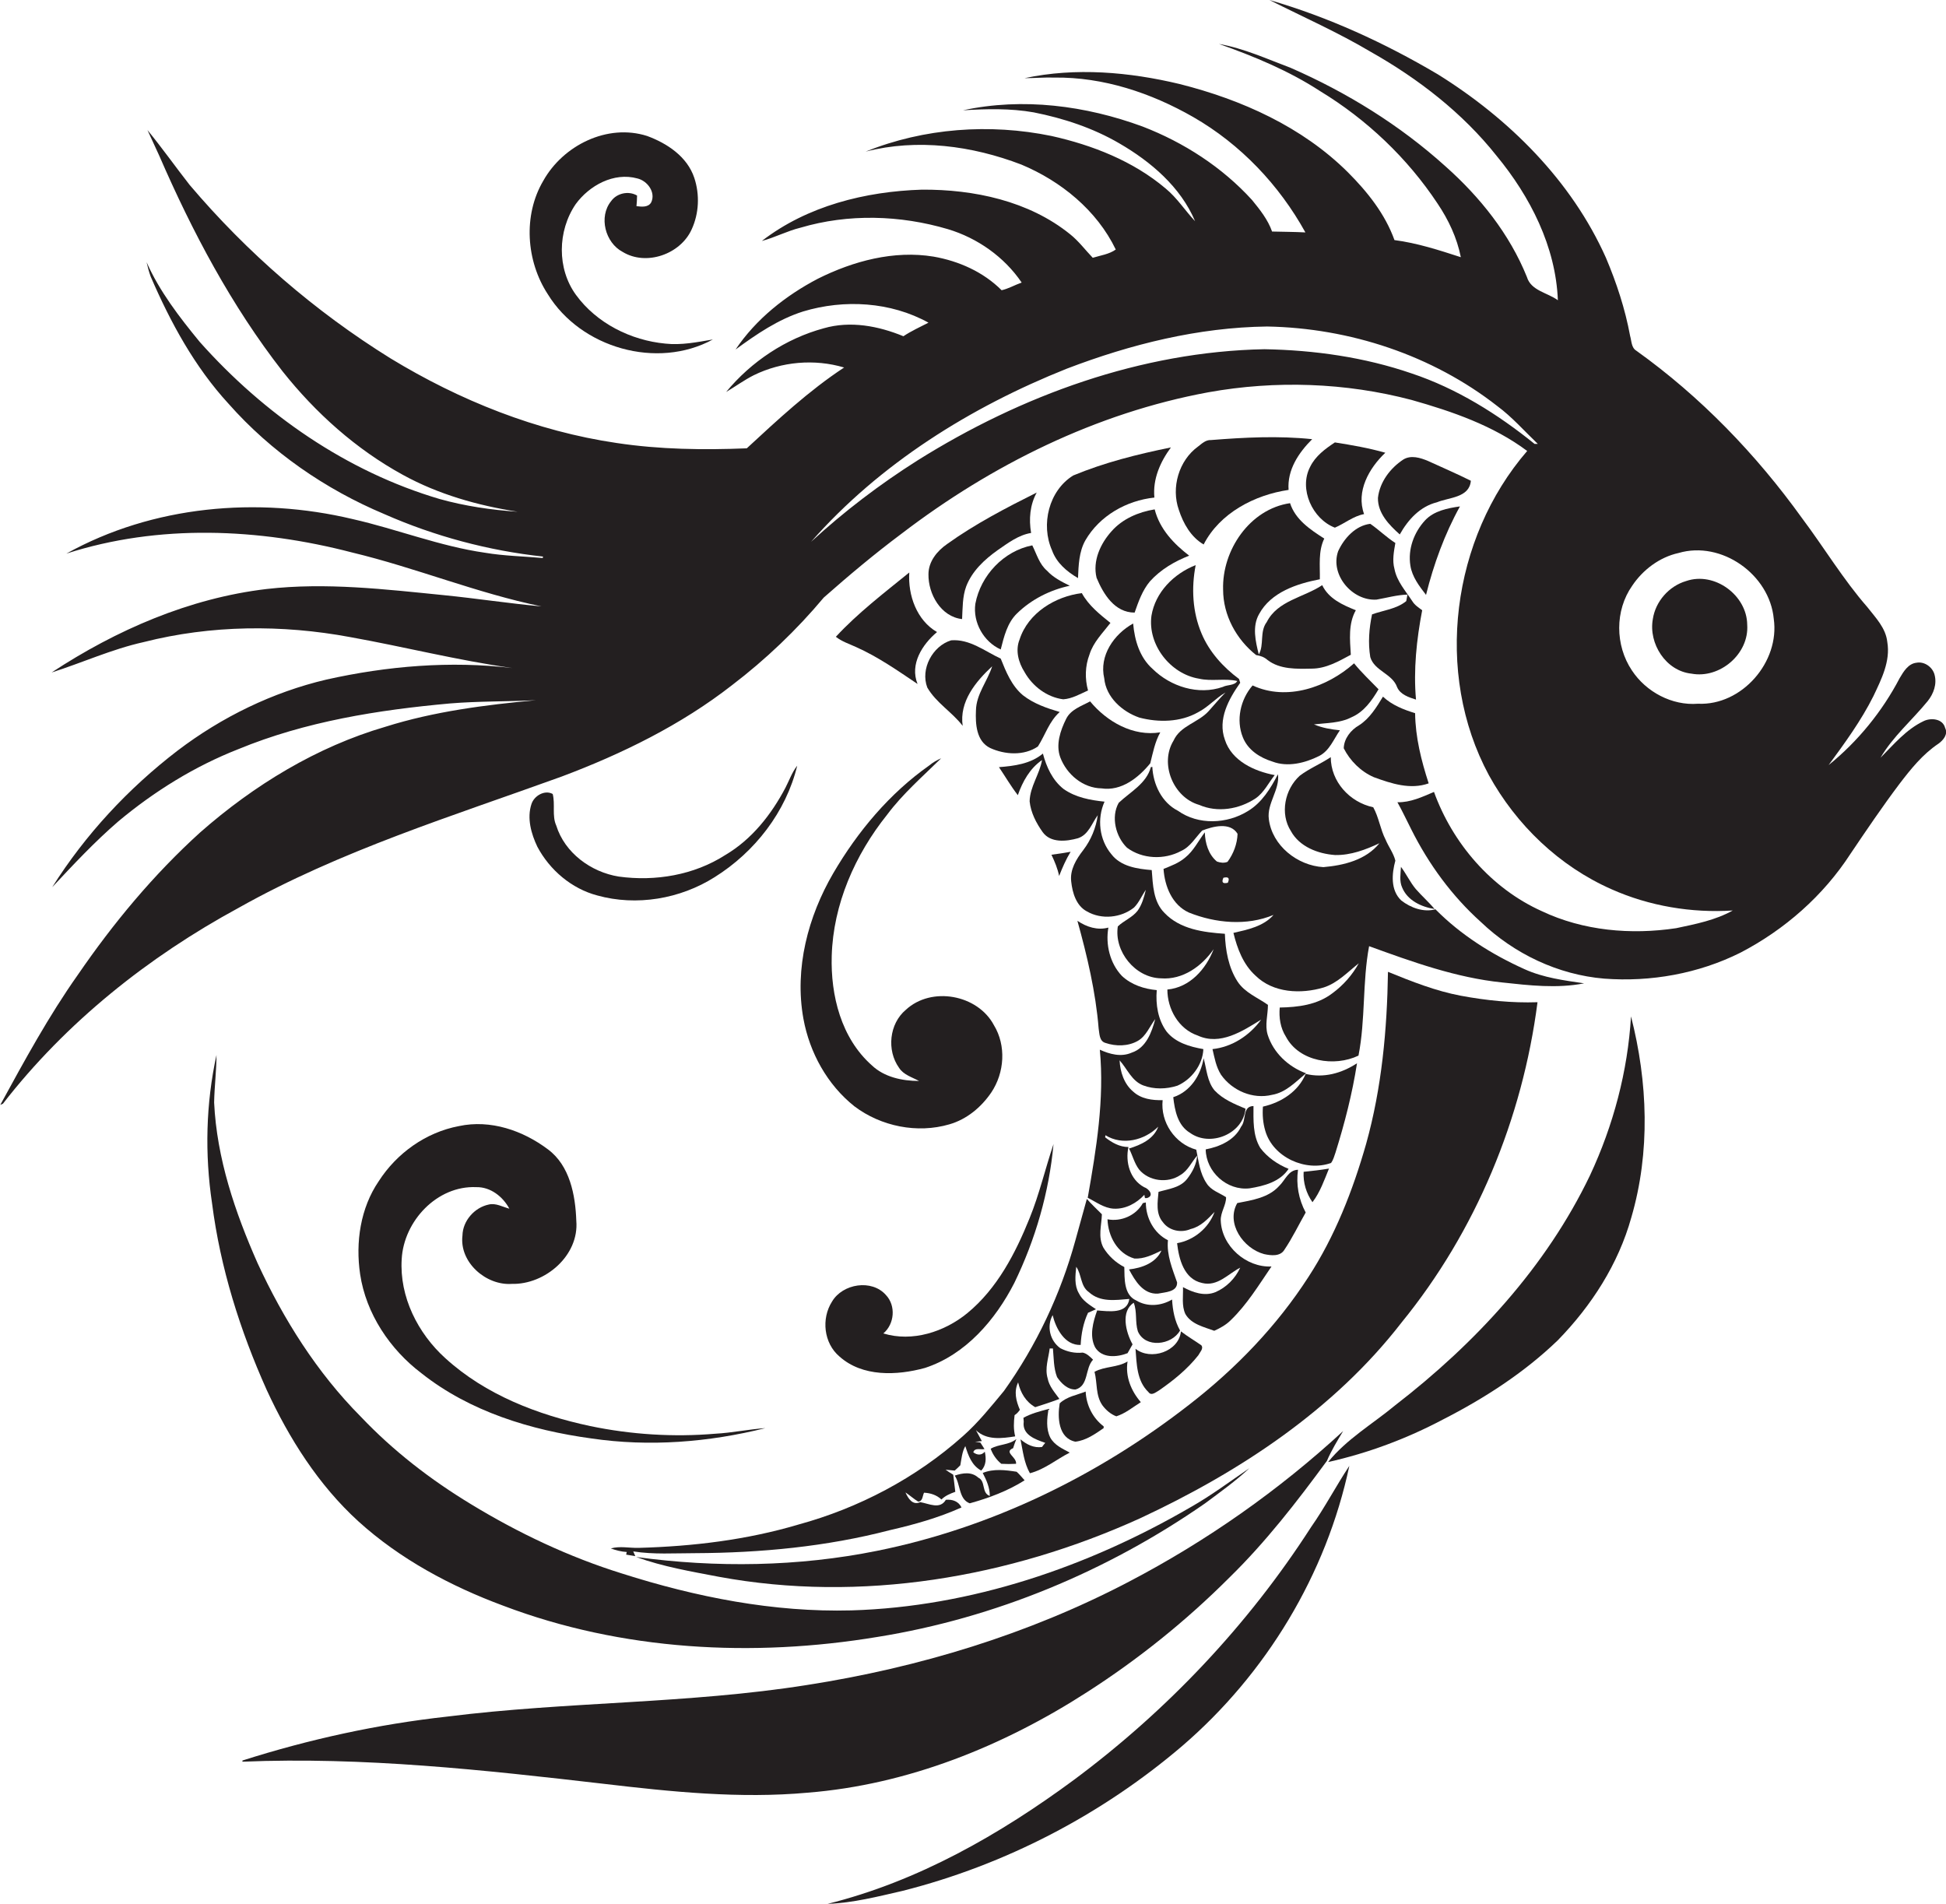 <?xml version="1.0" encoding="utf-8"?>
<!-- Generator: Adobe Illustrator 19.2.0, SVG Export Plug-In . SVG Version: 6.00 Build 0)  -->
<svg version="1.1" id="Layer_1" xmlns="http://www.w3.org/2000/svg" xmlns:xlink="http://www.w3.org/1999/xlink" x="0px" y="0px"
	 viewBox="0 0 659.8 645.5" enable-background="new 0 0 659.8 645.5" xml:space="preserve">
<g>
	<path fill="#231F20" d="M659.5,246.8c-0.8-3.2-4.9-3.5-7.3-2.3c-5.9,2.8-10.1,7.9-14.6,12.4c4.2-7.2,10.7-12.7,16-19.2
		c2-2.5,3.2-5.8,2.3-9c-0.7-2.6-3.5-4.5-6.1-4c-2.8,0.3-4.4,3-5.7,5.2c-5.9,11.3-14.2,21.5-24.1,29.5c5.5-7.5,11-15,15.2-23.4
		c2.7-5.7,5.8-11.8,4.7-18.3c-0.5-4.8-4-8.3-6.8-11.9c-8.2-9.4-14.6-20.1-22.1-30.1c-15.6-21.7-34.4-41.2-56.2-56.8
		c-1.7-1-1.6-3.3-2.1-5c-1.7-9.2-4.6-18-8.2-26.5c-11.7-26.2-32.9-47.2-57-62.2C469.4,14.5,450.4,5.8,430.4,0
		c11.5,5.8,23.3,11,34.4,17.6c16.1,9.1,31.1,20.7,42.6,35.2c11.4,13.8,20.1,30.8,20.8,49c-3.5-2.6-9.1-3.2-10.5-7.9
		c-5.9-14.6-15.9-27.1-27.6-37.5c-15.5-14-33.5-25.1-52.5-33.4c-8-3-15.8-6.6-24.3-8.1c11.9,4.2,23.7,9.1,34.3,16
		c15.8,9.6,29.6,22.7,39.8,38.1c3.7,5.5,6.6,11.6,7.9,18.2c-7.4-2.4-14.8-4.8-22.5-5.8c-3.2-8.9-9.2-16.4-15.8-23
		c-15.5-15.4-36-24.6-57-29.9c-17.1-4.1-35.3-5.7-52.6-2c3.4,0,6.7-0.3,10.1-0.2c16.6-0.2,32.8,5.2,47.1,13.4
		c16,9.2,29.1,23,38,39.1c-3.8-0.2-7.6-0.2-11.3-0.3c-1.4-4-4.1-7.4-6.8-10.7c-10.1-11.1-23.1-19.5-37.1-24.9
		c-19.3-7.1-40.6-9.9-60.9-5.5c8-0.5,16.1-0.7,24,0.7c10.1,2,20.1,5.3,29,10.5c10.7,6.2,20.8,14.8,25.7,26.4
		c-3.4-3.6-6.1-7.9-10-11.1c-11-9.3-24.8-14.7-38.7-17.8c-20.9-4.3-43.2-2.7-63,5.3c17.5-4.5,36.1-2,52.8,4.4
		c13.4,5.6,25.6,15.5,32,28.8c-2.2,1.6-5.2,2-7.8,2.8c-2.5-2.6-4.8-5.7-7.7-8c-14-11.3-32.6-15.2-50.2-15.1
		c-19.2,0.6-38.9,5.5-54.3,17.4c4.5-1.2,8.6-3.4,13.1-4.5c16.2-4.8,33.8-4.3,50,0.5c10,3,19.1,9.4,25,18.1c-2.3,0.8-4.5,2.1-6.8,2.6
		c-6.2-6.2-14.5-9.9-23.1-11.4c-13.4-2.2-27.2,1.5-39.2,7.5c-10.9,5.7-21,13.7-27.9,24c7.1-5.2,14.4-10.2,22.9-12.9
		c13.9-4.2,29.7-3.3,42.5,3.8c-2.9,1.5-5.8,2.8-8.5,4.6c-8.5-3.5-18-5.3-27-2.7c-12.9,3.5-24.6,11.3-33.1,21.6
		c3.2-1.9,6.2-4.1,9.4-5.7c9.4-4.6,20.5-5.6,30.6-2.6c-12,7.9-22.5,17.7-33,27.4c-14.7,0.6-29.5,0.4-44.1-1.8
		c-27.2-4-53.2-14.4-76.7-28.7c-25.6-15.9-48.6-35.8-68.1-58.8C59.6,56.7,55,50.2,50,44.1c1.3,2.9,2.7,5.8,4,8.7
		c11.2,25.8,24.5,50.9,41.8,73.1c11.2,14.1,24.9,26.4,40.8,35.1c12,6.6,25.4,10.4,38.9,12.5c-8.9-0.6-17.8-1.9-26.4-4.3
		c-31.6-9.3-59.6-28.8-81.4-53.3c-6.9-8.4-13.6-17.1-18-27c0.4,1.7,0.8,3.3,1.4,4.9c6.7,15.5,14.9,30.6,26.4,43.1
		c14.4,16.3,32.8,29,52.8,37.4c17,7.5,35.3,12.4,53.8,14.4c0,0.1,0,0.3-0.1,0.5c-6.5-0.6-13.1-0.7-19.6-1.8
		c-15.3-2.2-29.8-8-44.8-11.4c-32.3-7.7-67.8-4.6-97.1,11.7c31.3-10.1,65.3-8.6,96.8-0.4c21.7,5.2,42.4,13.8,64.3,18.3
		c-11-1-22-2.7-33-3.8c-20-2-40.1-4.4-60.2-2.1c-26.2,3.1-51,13.9-72.9,28.3c10.4-3.3,20.4-7.9,31.2-10.3c22.8-5.8,46.9-6,70-1.7
		c18.4,3.3,36.5,7.9,55,10.5c-21-2.5-42.4-0.7-63,3.9c-18.3,4.3-35.5,12.7-50.5,24.1c-16.7,12.8-31.3,28.5-42.5,46.3
		c7.2-7.7,14.4-15.4,22.4-22.3c12.2-10.2,25.9-18.7,40.7-24.5c22.8-9.4,47.4-13.3,71.8-15.5c9.7-0.8,19.4-0.6,29.1-1.1
		c-17.2,1.6-34.5,3.8-51,9c-23.3,6.8-44.6,19.8-62.8,35.8c-15.8,14.3-29.5,30.8-41.5,48.3c-9.9,14-18.1,29.1-26.3,44.1
		c0.2-0.1,0.7-0.3,0.9-0.4c21.4-27.6,49.3-49.8,79.9-66.4c34.5-19.4,72.5-31.1,109.5-44.5c20.5-7.7,40.5-17.5,57.8-31
		c11.4-8.7,21.9-18.7,31.1-29.7c8.5-7.5,17.2-14.8,26.3-21.6c30.6-23.4,66.1-41,104.1-48c22.8-4.1,46.5-3.3,68.9,2.6
		c13.8,3.9,27.7,8.7,39.2,17.3c-25.6,29.6-31.7,75.2-13,109.9c9.3,16.9,23.9,30.9,41.6,38.7c12.8,5.7,27.1,8.1,41.1,7.2
		c-5.9,3.3-12.6,4.6-19.2,6c-15.3,2.3-31.5,0.9-45.6-5.8c-17.1-7.7-30.2-23-36.5-40.4c-4,1.7-8,3.6-12.4,3.5c1.7,3,3.1,6.1,4.7,9.2
		c5.9,11.8,13.8,22.6,23.6,31.4c11.3,10.8,26.2,17.9,41.8,19.2c15.8,1.2,32-1.7,46.2-8.8c15-7.8,28.1-19.3,37.3-33.5
		c5.4-8,10.8-16,16.6-23.7c3.9-5.1,7.9-10.1,13.3-13.7C658.8,251,660.6,249,659.5,246.8z M520.3,150.5
		c-12.5-10.1-26.4-18.8-41.7-23.9c-16-5.5-33-7.9-49.9-8.2c-41.8,0.8-82.5,15.7-117.6,37.7c-12.8,8.1-24.9,17.3-36.1,27.6
		c23.3-26.5,54.1-45.7,86.7-58.7c21.7-8.3,44.6-14,67.9-14.3c28,0.5,56,9.7,78.1,27c5,3.7,9.2,8.5,13.7,12.8
		C521.1,150.5,520.5,150.5,520.3,150.5z M575.7,238.6c-8.8,0.7-17.6-4-22.4-11.3c-5.7-8.5-5.8-20.3,0.1-28.7
		c3.6-5.4,9.3-9.7,15.7-11.1c14.6-4.3,30.9,7.3,32.3,22.3C603.5,224.4,590.6,239.3,575.7,238.6z"/>
	<path fill="#231F20" d="M241.7,115.1c-5.3,0.9-10.7,2-16.1,1.4c-11.7-1.1-23.3-6.9-30.3-16.5c-6.5-8.9-6.3-21.7-0.1-30.8
		c4.6-6.3,12.9-10.9,20.9-8.7c3.4,0.8,6.3,4.7,4.7,8.1c-1,1.8-3.3,1.5-5,1.3c0.1-0.9,0.2-2.7,0.2-3.6c-2.9-1.7-6.9-0.8-8.8,1.9
		c-4.3,5.3-2,14.1,3.9,17.2c8,4.9,19.6,0.8,23.4-7.6c2.5-5.4,2.8-11.8,0.9-17.5c-2.4-7.2-9.2-11.7-16-14.2
		c-13.5-4.3-28.5,3.2-35.2,15.2c-6.9,11.7-5.8,27.2,1.5,38.4C196.9,118,222.8,125.4,241.7,115.1z"/>
	<path fill="#231F20" d="M410.6,149.2c-1.8-0.1-3.1,1.2-4.4,2.2c-6.5,4.7-9.2,13.9-6.5,21.5c1.5,4.6,4.1,9.2,8.4,11.7
		c5.5-10.7,17.3-16.8,28.8-18.5c-0.5-6.8,3.4-12.6,8-17.2C433.4,147.7,421.9,148.3,410.6,149.2z"/>
	<path fill="#231F20" d="M444.2,158.3c-3.9,7.5,0.8,17.7,8.4,20.6c3.3-1.4,6.2-3.9,9.9-4.6c-2.8-7.7,1.7-15.6,7.2-20.8
		c-5.6-1.6-11.4-2.6-17.1-3.5C449.3,152.2,446,154.6,444.2,158.3z"/>
	<path fill="#231F20" d="M356.7,186.6c1.5,4.2,5,7.2,8.8,9.4c0.2-4.3,0.3-8.9,2.5-12.8c4.8-8.3,13.9-13.5,23.4-14.5
		c-0.6-6.3,2-12.1,5.6-17c-11.3,2.3-22.5,5.1-33.1,9.5C355.6,166.3,352.8,177.9,356.7,186.6z"/>
	<path fill="#231F20" d="M498.7,163c-4.8-2.4-9.7-4.5-14.5-6.7c-2.6-1.1-5.8-2.1-8.4-0.5c-4.4,2.9-8,7.6-8.6,13
		c-0.1,5.2,3.8,9.2,7.4,12.4c2.8-5,6.9-9.5,12.6-10.9C491.3,168.6,498.2,168.8,498.7,163z"/>
	<path fill="#231F20" d="M314.8,194.7c-0.1,6.7,4.2,14.4,11.4,15.2c0.2-3.7,0.1-7.6,1.4-11.1c2-5.2,6.2-9.1,10.7-12.3
		c3.5-2.4,7-5.1,11.3-5.8c-0.8-4.7-0.4-9.5,1.9-13.7c-10.4,5.2-20.8,10.6-30.3,17.4C317.7,186.8,314.8,190.4,314.8,194.7z"/>
	<path fill="#231F20" d="M437.4,170.6c-13.7,2-23.1,16-22.7,29.3c0,8.7,4.5,16.9,11.2,22.2c1.4,0.2,2.8,0.7,3.9,1.7
		c4.2,3.2,9.8,3,14.9,2.9c4.9,0,9.2-2.5,13.3-4.7c-0.3-5.1-0.9-10.5,1.7-15.1c-4.5-1.8-9.2-3.9-11.4-8.5
		c-6.3,4.2-15.1,5.2-18.8,12.5c-2.5,3.3-0.8,7.7-2.7,11c-1.1-4.4-2.3-9.5,0.1-13.7c4-7.4,12.8-10.3,20.6-11.8
		c0.1-4.6-0.6-9.5,1.5-13.8C444.3,179.6,439.2,176.2,437.4,170.6z"/>
	<path fill="#231F20" d="M483.2,176.4c-3.8,4.1-5.9,9.8-5,15.4c0.6,3.8,3,6.9,5.3,9.9c2.6-10.4,6.3-20.6,11.5-30
		C490.8,172.3,486.2,173.2,483.2,176.4z"/>
	<path fill="#231F20" d="M391.5,172.7c-5.5,0.9-10.9,3.2-14.6,7.4c-3.8,4.2-6.5,10.1-5.1,15.8c2.3,5.5,6.1,11.8,12.9,11.8
		c1.3-3.7,2.6-7.5,5.2-10.6c3.6-4,8.4-6.8,13.3-8.7C398,184.4,393.2,179.4,391.5,172.7z"/>
	<path fill="#231F20" d="M464.6,177.6c-5,0.6-8.9,4.9-10.9,9.3c-2.8,8,4.8,16.9,13,16.4c3.5-0.6,6.9-1.6,10.5-1.7
		c-0.1,0.5-0.3,1.6-0.4,2.2c-3.3,2.7-7.7,3.1-11.6,4.5c-1,4.7-1.4,9.7-0.6,14.5c1.4,4.7,7.5,5.6,9.1,10.2c1.1,2.5,3.9,3.4,6.4,4.2
		c-0.9-10.1,0.2-20.4,2.1-30.3c-1.2-0.9-2.5-1.7-3.3-3c-2.3-3.5-5.3-6.8-6.1-11c-0.8-2.9-0.2-5.9,0.3-8.8
		C470,182.1,467.5,179.6,464.6,177.6z"/>
	<path fill="#231F20" d="M350,184.9c-9.7,1.9-17.5,10.2-19.3,19.8c-0.9,6.3,2.8,12.9,8.6,15.5c1.1-4.3,2.2-9,5.5-12.2
		c4.9-4.8,11.3-8,17.9-9.4c-2.8-1.4-5.6-2.8-7.7-5.1C352.4,191.3,351.5,187.9,350,184.9z"/>
	<path fill="#231F20" d="M414.6,232.9c-8.3,2.9-17.7-0.1-23.8-6.1c-4.4-3.9-6.1-9.7-6.6-15.4c-6.5,3.6-11.6,10.9-9.8,18.6
		c0.6,6.4,6.1,11.3,11.9,13.3c6.5,1.7,13.9,1.6,19.9-1.8c3.5-1.8,6-4.8,9.3-6.7c-2,2-3.8,4.2-5.7,6.3c-3.5,3.9-9.6,4.9-11.9,10
		c-4.8,7.8-0.1,19.3,8.7,21.8c6.2,2.7,13.5,1.5,19.1-2.2c2.9-2,4.4-5.3,6.5-7.9c-6.9-1.3-14.6-4.8-16.9-12
		c-2.5-6.9,1.3-13.8,5.2-19.3c-0.1-0.3-0.3-1-0.4-1.3c-5.4-4-10.1-9.2-12.7-15.4c-3.1-7.3-3.5-15.5-2-23.2
		c-7.4,2.9-13.7,9.2-15,17.2c-1.3,9.8,6.4,19.7,16.1,21.3c4.3,1,8.8-0.2,13,0.8C418.6,232.5,416.1,232.1,414.6,232.9z"/>
	<path fill="#231F20" d="M283.4,215.9c2,1.6,4.5,2.4,6.9,3.5c7.4,3.3,14.1,8,20.8,12.5c-2.7-6.7,1.6-13.4,6.6-17.6
		c-6.9-4-9.9-12.5-9.4-20.2C299.8,201,290.9,207.8,283.4,215.9z"/>
	<path fill="#231F20" d="M571.7,197c-5.8,1.7-10.4,6.9-11.3,12.9c-1.5,8.3,4.4,17.6,13.1,18.5c9.6,1.8,19.6-6.7,18.9-16.6
		C592.3,201.8,581.3,193.7,571.7,197z"/>
	<path fill="#231F20" d="M366.8,201.1c-9,1.1-18.2,6.7-21.1,15.7c-1.5,3.7-0.4,7.8,1.7,11.1c2.7,4.8,7.6,8.5,13.1,9.2
		c3-0.2,5.7-1.8,8.4-3c-1.1-4-1-8.3,0.5-12.2c1.3-4.2,4.5-7.3,7.1-10.7C372.9,208.3,369.1,205.3,366.8,201.1z"/>
	<path fill="#231F20" d="M335.7,253.6c5,2.3,11.5,2.7,16.2-0.5c2.5-3.9,3.8-8.5,7.4-11.7c-4.4-1.3-8.8-2.8-12.5-5.7
		c-3.8-3.2-5.7-7.9-7.5-12.4c-5.4-2.5-10.5-6.7-16.8-6.2c-6.3,1.9-10.5,9.7-8.1,16c3,5.2,8.4,8.3,12,13c-1.2-8.2,4.4-15,10-20.2
		c-1.6,5.1-5.4,9.4-5.5,15C330.7,245.4,331,251.3,335.7,253.6z"/>
	<path fill="#231F20" d="M467.4,233.7c-2.8-2.9-5.8-5.7-8.3-8.8c-9.1,8.1-22.8,12.9-34.4,7.5c-4.1,4.7-5.7,11.7-3.3,17.6
		c1.7,4.3,5.8,6.9,10,8.2c5.2,2,11.1,0.5,15.9-1.9c3.5-1.8,4.9-5.7,7-8.7c-3-0.3-6-0.8-8.8-2c4.3-0.5,8.8-0.4,12.7-2.4
		C462.4,241.4,465.1,237.6,467.4,233.7z"/>
	<path fill="#231F20" d="M484.4,265.6c-2.5-7.7-4.5-15.6-4.6-23.8c-3.9-1.2-7.8-2.7-10.9-5.6c-2.2,3.6-4.5,7.4-8.1,9.7
		c-2.8,1.6-5.1,4.5-5.2,7.8c2.1,4.2,5.8,7.9,10.2,9.8C471.8,265.7,478.2,267.8,484.4,265.6z"/>
	<path fill="#231F20" d="M369.6,237.8c-2.9,1.6-6.5,2.7-8.1,5.9c-2,4-3.6,8.8-2,13.1c2.2,5.8,7.7,10.4,14,10.5
		c6.7,1,12.5-3.6,16.5-8.5c0.9-3.6,1.6-7.3,3.4-10.5C384.2,249.8,375.3,244.7,369.6,237.8z"/>
	<path fill="#231F20" d="M363.2,298.9c0.4,3.8,1.7,8.2,5.3,10.1c5,2.9,11.6,2.2,16-1.3c1.7-1.7,2.6-4,4-6c-0.6,2.5-1.3,5-2.8,7.1
		c-1.8,2.3-4.6,3.3-6.7,5.3c-1.3,8.5,5.9,17.4,14.6,17.6c7.4,0.6,13.9-4.1,17.9-9.9c-2.6,6.8-8.1,13-15.7,13.7
		c0,6.6,3.8,13.4,10.3,15.6c7.6,3.5,15.2-1.5,21.5-5.4c-3.9,5.4-9.9,9.3-16.5,10c0.7,3,1.2,6,2.9,8.7c3.8,5.4,10.8,8.4,17.3,6.8
		c4.7-0.8,8-4.4,11.5-7.3c-6-2.2-11.1-7-13-13.1c-1-3.3,0.1-6.7,0.1-10.1c-3.5-2.5-7.8-4.1-10.3-7.9c-3.1-4.8-4.1-10.6-4.3-16.2
		c-7.2-0.5-15.2-1.5-20.5-7.1c-3.8-3.8-3.9-9.5-4.3-14.5c-4.9-0.4-10.5-1.2-13.7-5.4c-4.1-4.9-4.9-12-2.3-17.8
		c-4.8-0.5-9.8-1.4-13.9-4.3c-3.8-3-5.8-7.5-7-12c-4.2,3.5-9.7,4.2-14.9,4.6c2.1,3.1,4,6.4,6.4,9.5c1.6-4.6,4.1-9.1,8.2-11.9
		c-0.8,4.8-4.1,9-4.2,14c0.4,3.8,2.2,7.3,4.4,10.4c2.7,3.8,8.1,3.2,12,2.1c3.6-1.2,4.7-5.1,6.7-7.8c-0.6,4.3-2.3,8.4-4.9,11.8
		C364.9,291.3,362.7,294.9,363.2,298.9z"/>
	<path fill="#231F20" d="M272.4,345.4c2.1,11.5,8.1,22.4,17.3,29.7c9,6.8,21.3,9.3,32.2,6.1c5.9-1.7,10.8-5.8,14.2-10.8
		c4.5-6.7,5.1-15.9,0.9-22.8c-5.5-10.4-21.2-13.3-29.9-5.2c-5.6,4.7-6.5,13.7-2.3,19.6c1.5,2.4,4.4,3.2,6.8,4.5
		c-5.7,0-11.8-1.3-16-5.3c-10.4-9.2-14-23.7-13.6-37.1c0.5-17.5,7.9-34.3,18.8-47.9c5.3-7.1,12-12.9,18.3-19.1
		c-1.4,0.6-2.8,1.4-4,2.4c-13.5,9.5-24.3,22.4-32.6,36.6C274,310.7,269.3,328.3,272.4,345.4z"/>
	<path fill="#231F20" d="M469.8,284.7c-1.8-3.5-2.3-7.6-4.2-11c-8-1.7-14.4-8.7-14.4-17c-3.4,2.3-7.2,3.8-10.5,6.3
		c-5.1,4.6-6.8,12.9-3,18.8c2.9,5.3,9.2,7.7,15,8.1c5.3,0.1,10.3-1.8,15-4c-4.6,5.7-12.1,7.5-19,8.1c-8.8-0.5-17.4-7.3-18.5-16.3
		c-0.7-5.3,3.8-10,3.1-15.2c-2.5,4.8-5.4,9.6-10.2,12.5c-7.1,4.4-16.8,4.8-23.7-0.1c-5.5-2.8-8.4-8.9-8.7-14.9l-0.5,0.1
		c-1.5,5.6-7,8.4-10.9,12.1c-2.7,4.8-1,11.5,2.8,15.2c5.2,3.9,12.7,4.2,18.4,1.1c3.1-1.4,4.8-4.5,7.1-6.9c3.6-1.4,9.5-3,12,1.1
		c-0.1,3.4-1.4,6.8-3.4,9.5c-1.2,0.5-2.5,0.3-3.6-0.1c-2.9-2.4-4-6.3-4.1-9.9c-2.2,2.9-3.8,6.3-6.7,8.6c-2.1,1.8-4.8,2.8-7.3,3.8
		c0.4,5.9,2.9,12.2,8.6,14.8c9,3.6,19.6,4.6,28.7,0.8c-3.4,3.9-8.8,5-13.6,6.1c1.3,5.3,3.3,10.7,7.5,14.5c6,5.9,15.4,6.3,23.1,4
		c4.7-1.5,8.1-5.2,11.9-8.2c-2.2,4-5.3,7.5-9,10.2c-5.1,3.9-11.6,4.7-17.8,4.8c-0.3,3.4,0.2,6.9,2.1,9.9c4.5,8.5,16.5,10.3,24.6,6.4
		c2.4-12.2,1.3-24.9,3.6-37.1c14.6,5.3,29.5,10.7,45.1,12.3c9.2,1,18.6,2.1,27.8,0.3c-6.8-1-13.8-1.9-20.2-4.8
		c-11.1-5-21.6-11.6-30.2-20.3c-4,1.1-8.4-0.5-11.6-3c-3.7-3.5-3.2-9.1-2-13.5C472.5,289.3,470.8,287.1,469.8,284.7z M416.3,299.3
		c-1.7,0.4-2.2-0.1-1.5-1.7C416.5,297.2,417,297.7,416.3,299.3z"/>
	<path fill="#231F20" d="M187.4,269.2c-2.7-1.5-6.3,0.6-7.2,3.4c-1.6,4.8-0.1,10.1,2,14.5c4.2,7.9,11.6,14.2,20.3,16.5
		c13.3,3.7,28.1,1.2,39.8-6.2c13.6-8.5,24.2-22.1,28-37.8c-1.8,2.3-2.7,5-4,7.5c-4.8,9.1-11.4,17.5-20.4,22.8
		c-10.6,6.8-23.7,9-36.1,7.3c-9.4-1.5-18.3-8-21.2-17.3C187.1,276.6,188.3,272.7,187.4,269.2z"/>
	<path fill="#231F20" d="M363,288.8c-2.2,0.4-4.3,0.7-6.5,1c1.1,2.3,2.1,4.7,2.6,7.2C360.2,294.2,361.4,291.4,363,288.8z"/>
	<path fill="#231F20" d="M486.4,308.2c-2-2.4-4.4-4.5-6.4-6.8c-1.9-2.3-3.2-5.1-5-7.5c-0.1,2.3-0.6,4.8,0.4,7
		C477.2,305.3,481.9,307.5,486.4,308.2z"/>
	<path fill="#231F20" d="M407.6,435c5.2,1.3,8.8-3.1,12.9-5.2c-1.7,3.7-4.7,6.7-8.4,8.3c-3.7,1.5-7.7,0.1-11-1.7
		c0.1,3-0.5,6.3,0.8,9.1c2,3.5,6.3,4.4,9.8,5.7c2-0.9,4-2,5.6-3.6c5.5-5.3,9.5-11.9,13.8-18.2c-8.6,0.4-16.9-6.9-17.2-15.6
		c-0.1-2.8,1.9-5.3,1.8-7.9c-2.3-1.5-5.1-2.3-6.6-4.7c-2.3-3.4-2.7-7.5-3.5-11.4c-7.3-2-12.2-9.4-11.4-16.8c-3.5,0.1-7.3-0.4-10-2.9
		c-3.1-2.6-4.4-6.7-4.6-10.6c2.6,2.9,4.1,7,8,8.5c3.7,1.4,7.9,1.3,11.6,0.1c4.8-2.1,8.6-7.1,8.8-12.4c-4.6-0.8-9.5-2.2-12.5-6
		c-2.9-4-3.7-9.1-3.3-14c-4.3-0.4-8.6-1.8-11.8-4.8c-4.1-4.3-5.6-10.7-4.6-16.4c-3.7,1-7.4-0.2-10.5-2.3c3.3,11.9,6.2,24.1,7.2,36.5
		c0.3,1.8,0.2,4.3,2.3,4.9c3.5,1.2,7.7,1.2,11-0.7c2.8-1.6,4-4.9,5.9-7.4c-1.2,4.5-3.1,9.8-8,11.4c-3.6,1.6-7.5,0.5-10.8-1
		c1.6,16.8-1.2,33.7-4.1,50.2c2.8,1.4,5.5,3.5,8.8,3.7c4,0.2,7.7-1.8,10.4-4.7l0.2,1.1l0.7,0c2.6-0.8,0.6-3.2-1-3.7
		c-4.8-2.6-6.4-8.5-5.3-13.6c-3,0-5.6-1.5-7.9-3.3l0.1-0.7c5.8,3.6,13.3,1.7,17.9-2.9c-1.5,4.2-5.9,6.2-9.9,7.4
		c1.2,2.3,1.8,5,3.4,7.1c3.3,4,9.7,4.8,14,1.9c2.6-1.5,3.8-4.4,5.7-6.6c-0.2,2.9-1.6,5.6-3.4,7.9c-2.3,3-6.3,3.4-9.7,4.4
		c-0.3,3.4-1,7.4,1.5,10.3c2.1,2.9,6.2,3.7,9.4,2.3c3.4-0.8,5.8-3.4,8.1-5.8c-2,5.5-7,9.6-12.7,10.6
		C399.7,426.8,401.4,433.7,407.6,435z"/>
	<path fill="#231F20" d="M215.7,527.9c9.1,3.3,18.6,4.9,28,6.7c48.2,8.9,98.5,0.3,142.8-19.8c33.7-15.7,65.8-36.8,88.7-66.4
		c25.2-30.9,41-69.1,46.1-108.6c-8.7,0.3-17.4-0.6-26-2.2c-8.5-1.6-16.6-4.8-24.7-8.1c-0.3,19.6-2.1,39.3-7.4,58.3
		c-4.5,15.8-10.6,31.4-19.6,45.2c-10.7,16.6-24.6,31-40.2,43.1c-31,24.2-67.3,41.9-106,49.7C270.7,531.2,242.8,531.6,215.7,527.9z"
		/>
	<path fill="#231F20" d="M539.1,398.5c-14.9,31.1-38.9,57-66.1,78c-7.6,6.3-16.4,11.4-22.7,19.2c13.5-3,26.6-7.9,38.9-14.4
		c14.1-7.2,27.6-15.9,39-26.9c11.4-11.7,20.5-25.8,24.9-41.6c6.5-22.2,5.6-46-0.1-68.2C551.9,363.2,547,381.6,539.1,398.5z"/>
	<path fill="#231F20" d="M121.5,515.8c14.1,12.8,31.3,22,49.1,28.6c40.3,15.3,84.7,17.6,126.9,10.6c39.9-6.4,78-22.3,111.1-45.3
		c5.1-3.8,10.3-7.5,15-11.9c-6.6,4.5-13,9.3-19.9,13.2c-34.9,20.3-74.5,33.8-115,35c-26.4,0.7-52.7-4.5-77.8-12.5
		c-18-5.6-35.1-13.7-51.2-23.5c-13.7-8.3-26.4-18.1-37.4-29.7c-14.8-14.9-26.2-33-35-52.1c-7.6-17.2-13.8-35.4-14.7-54.4
		c0.1-5.4,0.8-10.8,0.8-16.1c-3.6,16.5-4,33.6-1.5,50.3c2.8,21.9,9.5,43.1,18.5,63.2C98,487.7,108,503.5,121.5,515.8z"/>
	<path fill="#231F20" d="M422.3,375.9c-3.8-1.6-7.7-3.2-10.5-6.2c-2.5-3-2.7-7.2-3.7-10.9c-1,5.8-4.5,11.3-10.3,13.2
		c0.5,4.5,1.5,9.6,5.7,12.1C410.3,389,421.5,384.5,422.3,375.9z"/>
	<path fill="#231F20" d="M452.8,390.8c3.1-9.9,5.7-20,7.3-30.3c-5.2,3.4-11.3,5.1-17.4,3.6c-2.5,6-8.3,9.7-14.5,11.1
		c-0.2,2.8,0,5.5,0.8,8.2c2.6,9,13.7,14,22.3,10.9C452.1,393.2,452.4,391.9,452.8,390.8z"/>
	<path fill="#231F20" d="M423.7,402.9c4.9-0.8,10.3-2.2,13.2-6.6c-3.7-1.5-7.2-3.9-9.6-7.1c-2.6-4.3-2.3-9.5-2.3-14.2
		c-3.9,0.1-2.3,4.7-4.2,7c-2.2,4.6-7.3,6.8-12,7.7C408.9,397.3,416,403.8,423.7,402.9z"/>
	<path fill="#231F20" d="M155.6,381.8c-11.2,2.1-21.1,9.2-27.2,18.7c-6.2,9.1-7.9,20.7-6.3,31.5c2,13.4,10.1,25.5,20.8,33.6
		c16.4,13,37.1,19.3,57.6,22.1c19.7,2.9,39.8,1.3,59-3.5c-5.7,0.4-11.3,1.6-17,1.9c-14.1,1.2-28.5,0.3-42.4-2.6
		c-17.8-3.8-35.5-10.6-49.1-23c-9.3-8.4-15.6-20.8-14.8-33.6c0.7-12.9,12-25,25.3-24.4c4.8-0.1,9,3.2,11.2,7.3c-2.3-0.6-4.6-2-7-1.4
		c-4.8,1-8.8,5.5-8.9,10.5c-1.1,9.1,8,17,16.7,16.4c11.3,0.3,22.9-9.6,21.9-21.4c-0.3-8.7-2.2-18.7-9.6-24.2
		C177.3,383.3,166.3,379.5,155.6,381.8z"/>
	<path fill="#231F20" d="M300.4,439.1c-4.8-5.5-14.7-3.9-18.3,2.2c-3.7,5.8-2.8,14.1,2.5,18.6c7.8,7,19.5,6.5,29,3.9
		c13.8-4.5,23.9-16.3,30.3-28.8c7.2-14.8,11.8-30.8,13.3-47.1c-2.8,8.3-4.8,17-8.1,25.1c-4.8,11.9-11,23.9-21.1,32.2
		c-7.8,6.4-18.7,9.9-28.5,6.9C303.3,448.9,303.8,442.7,300.4,439.1z"/>
	<path fill="#231F20" d="M450.6,396.2c-2.9,0.5-5.7,0.8-8.6,1.1c-0.2,3.7,0.9,7.3,3,10.3C447.6,404.2,449,400.1,450.6,396.2z"/>
	<path fill="#231F20" d="M428.6,425.2c2.3,0.5,5.5,0.9,6.9-1.5c2.7-4,4.8-8.4,7.2-12.6c-2.4-4.5-3.3-9.5-2.6-14.5
		c-3.3,0.1-4.3,3.5-6.4,5.5c-3.6,4-9.1,4.8-14.2,5.8C415.6,414.7,421.5,423.3,428.6,425.2z"/>
	<path fill="#231F20" d="M216.6,524.8c-3.2,0.1-6.4-0.7-9.5,0.2c1.7,0.6,3.5,1.1,5.4,1.2l-0.2,0.9c1,0.2,2.1,0.3,3.1,0.5l-0.7-1.6
		c6.9,1.1,14,0.6,21,0.6c22.2-0.1,44.5-2.2,66-7.8c8.3-1.9,16.5-4.2,24.3-7.7c-1-2.1-3.1-2.8-5.3-2.6c-2,3.4-5.7,1.3-8.7,0.8
		c-2.6,1.2-4.1-1.3-5-3.3c1.5,1,2.8,2.2,4.3,3.1c1.6,0,1.5-2.1,2-3c2.2,0.1,4.3,0.8,5.9,2.3c1.3-1.3,3-2,4.7-2.6
		c-0.2-2-0.5-3.9-0.7-5.8c-0.7-0.4-1.9-1.2-2.6-1.7c1,0.1,2,0.2,3.1,0.3c0.5-0.4,1.4-1.3,1.9-1.8c0.4-2.2,0.6-4.6,1.7-6.5
		c1,3.2,2.2,6.6,5.4,8.3c1.7-1.8,1.7-4.1,1.2-6.4c-1.1,1.3-2.6,1.2-3.9,0.2c0.5-1.7,2.5-0.8,3.8-1.1l-1.4-2.2l-1.8-0.3
		c0.6,0,1.7-0.1,2.3-0.2c-0.7-1.2-1.3-2.5-2-3.7c3.6,3.5,8.8,2.8,13.3,2.1c-0.6-2.4-0.5-4.8-0.2-7.2c0.8-0.5,1.3-1.1,1.8-1.8
		c-1.3-3-2.1-6.2-0.6-9.3c0.8,3.5,2.6,6.6,5.8,8.4c2.5-0.8,5-1.6,7.4-2.5l0.8-0.3c-1.6-2.2-3.5-4.3-4-7c-1-3.4,0.3-6.8,0.7-10.1
		l1.1,0c0.3,3.2,0.2,6.6,1.4,9.7c1.4,2.1,3.6,4.3,6.3,4.2c4.5-1.3,3.1-7.1,5.9-10.1c-1-1-2.1-2.1-3.5-2.4c-2.7,0.3-5.3-0.3-7.6-1.5
		c-3.5-2.5-4.7-7.4-2.6-11.2c1.1,4.5,4.1,10.3,9.5,10.1c0.2-3.8,0.9-7.5,2.5-10.9c0.7-0.3,2-0.9,2.7-1.2c-2.2-1.5-4.6-2.9-5.8-5.4
		c-1.6-2.7-1.2-6-0.9-9c1.9,2.7,1.4,6.6,4.3,8.6c3.8,3.5,9,2.7,13.7,2.3c-0.7,5.2-7,4.2-10.9,3.9c-1.4,3.9-2.7,8.6-0.7,12.5
		c2.3,3.8,7.4,3.4,11,2c0.6-1,1.1-2,1.7-3c-2.3-4.1-4.1-11.2,0.4-14.1c1.2,3.1,0.4,6.5,1.4,9.7c2.5,5.8,11.5,4.7,14.3-0.3
		c-1.8-3.2-2.5-6.8-2.7-10.5c-3.7,2.2-8.4,2.6-12.2,0.3c-4.2-1.9-3.9-7.4-4-11.3c-2.9-1.5-5.4-3.8-7.1-6.6
		c-1.9-3.6-0.6-7.6-0.5-11.3c-1.7-1.7-3.5-3.4-5.1-5.2c-1.3,4.7-2.6,9.4-3.9,14.1c-5,18.2-13.2,35.6-24.2,51
		c-4.4,5.3-8.7,10.7-13.9,15.3c-15.9,14.2-35.3,24.4-55.8,30C253.2,522.1,234.9,524.3,216.6,524.8z"/>
	<path fill="#231F20" d="M382.8,430.4c2,3.8,4.8,8.5,9.8,8.2c2.4-0.5,6.6-0.5,6.5-3.8c-1.6-4.6-3.6-9.3-3.1-14.3
		c-4.8-2.4-7.5-7.6-7.5-12.8c-0.3,0-0.7,0.2-1,0.2c-2.3,4.2-7.4,6.4-12,5.5c0.2,5.7,3.3,11.6,9.1,13.3c3.3,0.2,6.3-1.3,9.2-2.7
		C391.9,428.2,387.2,429.9,382.8,430.4z"/>
	<path fill="#231F20" d="M385,457.3c0.4,5.1,0.4,10.9,4.4,14.7c1,1.4,2.5,0,3.6-0.6c4.9-3.4,9.6-7.2,13.3-11.9c0.5-1,1.9-2.3,1-3.4
		c-2.3-1.6-4.7-3-6.9-4.7C399.7,458.3,390.1,461.4,385,457.3z"/>
	<path fill="#231F20" d="M371.1,465.1c1,3.8,0.3,8,2.7,11.4c1.2,1.6,2.8,3,4.7,3.7c3.1-1,5.6-3.1,8.3-4.8c-3.3-3.8-5.3-8.7-4.5-13.8
		C378.9,463.7,374.6,463.2,371.1,465.1z"/>
	<path fill="#231F20" d="M359.3,475.8c-0.8,4.7-0.5,11.8,5.3,13c3.6-0.4,6.7-2.6,9.6-4.6c0-0.2,0-0.5,0-0.6
		c-3.7-2.8-5.9-7.2-6.1-11.8C365.1,473,361.7,473.5,359.3,475.8z"/>
	<path fill="#231F20" d="M346,488c0.8,3.9,1.2,8,3.2,11.5c5-1.3,9-4.7,13.5-7c-2.4-1.3-5.2-2.5-6.6-5.1c-1.5-3-1.1-6.5-0.6-9.7
		c-2.9,0.8-5.8,1.5-8.5,3l0.1,1.3c-0.6,4.5,3.9,6,7.3,7.2c-0.3,0.3-0.8,1-1.1,1.4C350.6,491,348.1,489.8,346,488z"/>
	<path fill="#231F20" d="M416.7,535c12.4-12.1,23-25.8,33.2-39.7c1.5-3.5,3.5-6.8,5.5-10.1c-21.8,20.1-46.3,37.3-72.5,51
		c-34.1,17.9-71.4,29.2-109.3,35.1c-40.3,6.4-81.4,5.6-121.9,10.7c-23.6,2.6-46.9,7.7-69.5,14.9c0,0.1,0,0.3,0,0.4
		c41-1.7,81.9,2.8,122.5,7.5c22.9,2.7,46.1,5.1,69.2,3c33.9-2.7,66.3-15.8,94.7-34.1C385.9,562.6,402.1,549.6,416.7,535z"/>
	<path fill="#231F20" d="M343.5,491c0.3-1,0.7-2.1,1.1-3.1c-2.5,2.1-6.1,1.7-8.7,3.3c0.7,2,2,3.8,3.6,5.1c1.7,0.1,3.3,0.1,5,0
		C344.8,494,340.2,492.4,343.5,491z"/>
	<path fill="#231F20" d="M364.2,603.4c-25.2,18.6-53,34.5-83.6,42.1c8.6-0.3,17.1-2.5,25.4-4.4c34.8-8.8,67.5-25.8,94.8-49.1
		c28.5-24.5,48.9-58.2,56.7-95c-4.5,6.8-8.3,14.1-13,20.8C423.2,550.9,395.8,579.9,364.2,603.4z"/>
	<path fill="#231F20" d="M331.7,501c-2.3-2.1-5.3-1.6-8-0.7c2,2.9,1.3,8,5.1,9.4c6.5-1.8,12.9-4.2,18.6-7.8c-0.9-1-1.7-2-2.7-2.9
		c-3.8-0.6-7.8-1.1-11.5,0.4c1.3,2.5,2.4,5,2.4,7.8C332.7,506.2,334.3,502.2,331.7,501z"/>
</g>
</svg>
